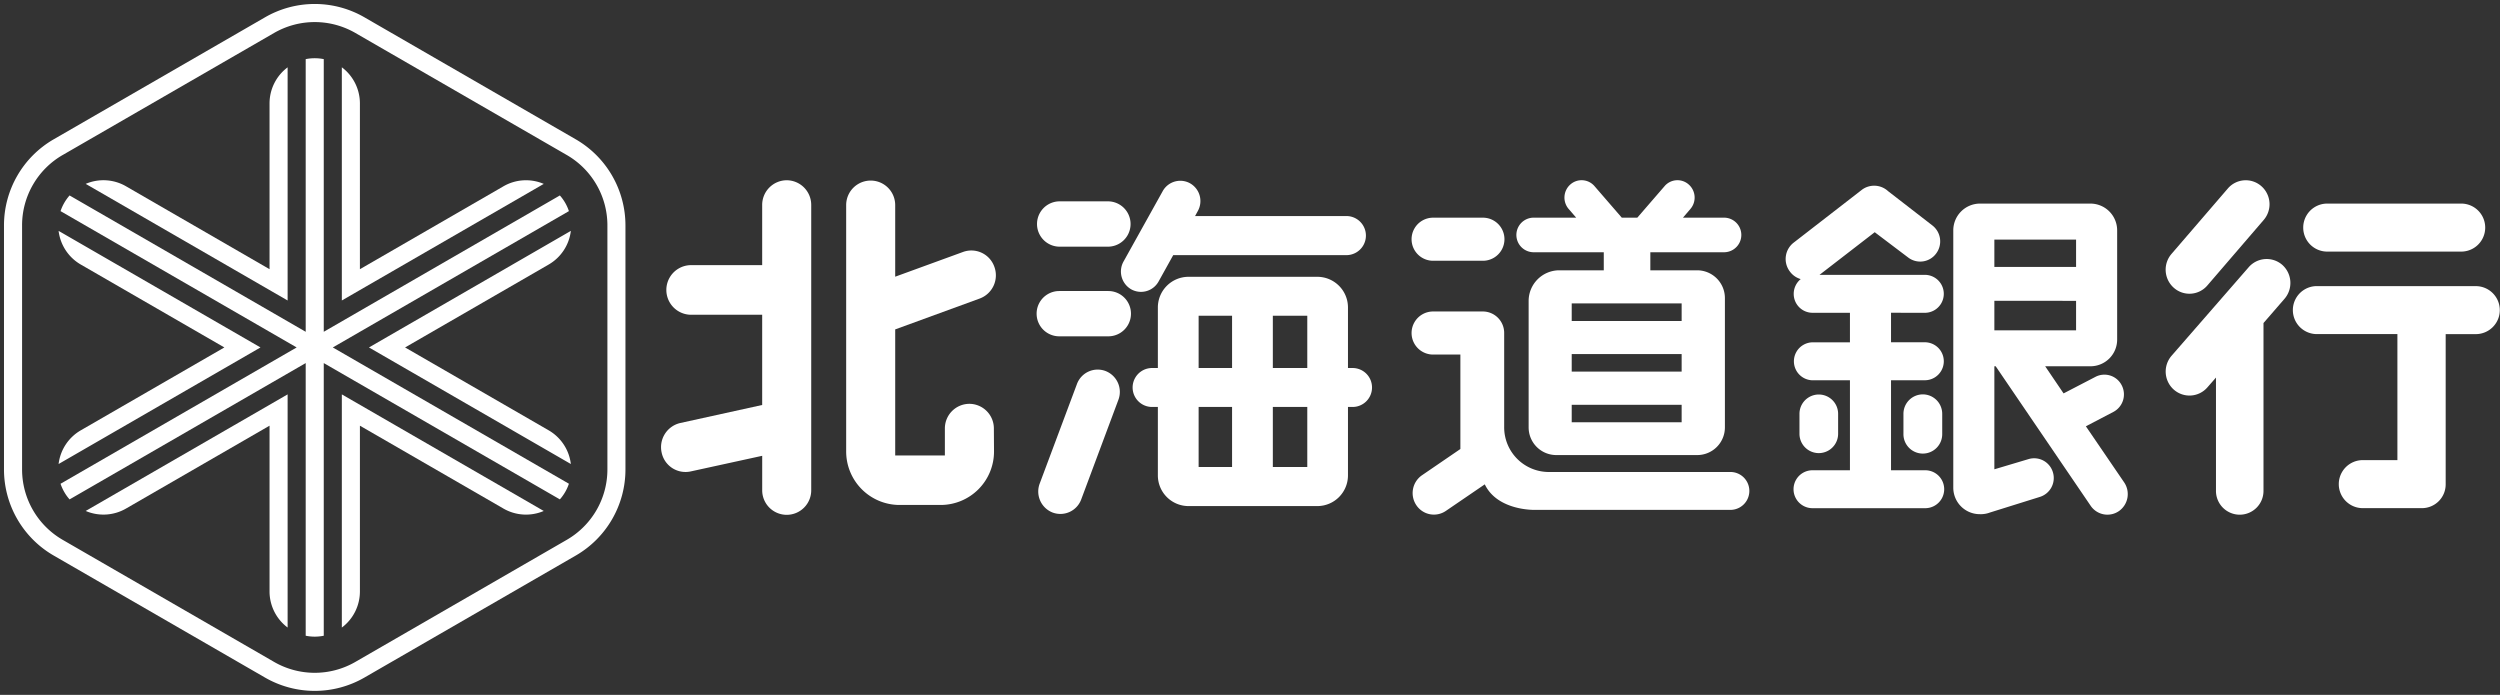 <svg xmlns="http://www.w3.org/2000/svg" width="313.308" height="87.084" viewBox="0 0 313.308 87.084">
  <rect x="0" y="0" width="313.308" height="87.084" fill="#333333" stroke="none"/>
  <g id="グループ_9" data-name="グループ 9" transform="translate(-264.041 -254.098)">
    <g id="グループ_7" data-name="グループ 7">
      <g id="グループ_1" data-name="グループ 1">
        <path id="パス_1" data-name="パス 1" d="M362.635,276.688a3.091,3.091,0,0,0-3.075,3.111v7.526h-8.9a3.11,3.11,0,0,0,0,6.22h8.9v11.307L349.3,307.109a3.106,3.106,0,0,0-2.341,3.7,3.056,3.056,0,0,0,3.646,2.369l8.958-1.957v4.269a3.072,3.072,0,1,0,6.143,0V279.8A3.089,3.089,0,0,0,362.635,276.688Z" fill="#fff"/>
        <path id="パス_2" data-name="パス 2" d="M385.521,304.707a3.08,3.08,0,0,0-3.065,3.1v3.373h-6.225v-15.8l10.592-3.869a3.1,3.1,0,0,0,1.836-3.972,3.053,3.053,0,0,0-3.929-1.864l-8.5,3.1V279.8a3.072,3.072,0,1,0-6.144,0v30.853a6.7,6.7,0,0,0,6.669,6.729h5.186a6.693,6.693,0,0,0,6.673-6.729l-.018-2.843A3.085,3.085,0,0,0,385.521,304.707Z" fill="#fff"/>
      </g>
      <g id="グループ_2" data-name="グループ 2">
        <path id="パス_3" data-name="パス 3" d="M443.644,286.778h6.24a2.7,2.7,0,0,0,0-5.4h-6.24a2.7,2.7,0,0,0,0,5.4Z" fill="#fff"/>
        <path id="パス_4" data-name="パス 4" d="M480.9,313.25H458.12a5.6,5.6,0,0,1-5.571-5.631V295.833a2.684,2.684,0,0,0-2.665-2.7h-6.24a2.7,2.7,0,0,0,0,5.4h3.417v11.835l-4.81,3.289a2.715,2.715,0,0,0-.711,3.752,2.647,2.647,0,0,0,3.706.715l4.872-3.326c1.6,3.326,6.252,3.2,6.252,3.2H480.9a2.375,2.375,0,0,0,0-4.75Z" fill="#fff"/>
        <path id="パス_5" data-name="パス 5" d="M456.2,285.711h8.831v2.262h-5.6a3.848,3.848,0,0,0-3.817,3.869v15.8a3.467,3.467,0,0,0,3.459,3.486h17.678a3.468,3.468,0,0,0,3.461-3.486V291.467a3.483,3.483,0,0,0-3.461-3.494h-5.885v-2.262h9.282a2.168,2.168,0,0,0,0-4.335h-5.192l.94-1.1a2.184,2.184,0,0,0-.223-3.059,2.122,2.122,0,0,0-3.033.223l-3.407,3.938h-1.943l-3.408-3.938a2.129,2.129,0,0,0-3.039-.223,2.191,2.191,0,0,0-.221,3.059l.951,1.1H456.2a2.168,2.168,0,0,0,0,4.335ZM474.79,307.02H461.013v-2.19H474.79Zm0-6.348H461.013v-2.2H474.79Zm0-8.549v2.2H461.013v-2.2Z" fill="#fff"/>
      </g>
      <g id="グループ_3" data-name="グループ 3">
        <path id="パス_6" data-name="パス 6" d="M505.313,293.3a2.379,2.379,0,0,0,0-4.757H492.069l6.918-5.344,4.2,3.176a2.478,2.478,0,0,0,3.5-.508,2.531,2.531,0,0,0-.493-3.53l-5.537-4.287a2.569,2.569,0,0,0-3.283-.164l-8.518,6.6a2.593,2.593,0,0,0-.509,3.631,2.547,2.547,0,0,0,1.365.957,2.388,2.388,0,0,0-.877,1.847,2.363,2.363,0,0,0,2.355,2.377h4.692v3.7h-4.692a2.38,2.38,0,0,0,0,4.759h4.692v11.275h-4.692a2.377,2.377,0,0,0,0,4.754h14.127a2.377,2.377,0,0,0,0-4.754H501.03V301.752h4.283a2.38,2.38,0,0,0,0-4.759H501.03v-3.7Z" fill="#fff"/>
        <path id="パス_7" data-name="パス 7" d="M494.4,308.461v-2.5a2.422,2.422,0,1,0-4.844,0v2.5a2.422,2.422,0,1,0,4.844,0Z" fill="#fff"/>
        <path id="パス_8" data-name="パス 8" d="M505.02,303.523a2.434,2.434,0,0,0-2.433,2.44v2.5a2.43,2.43,0,1,0,4.859,0v-2.5A2.437,2.437,0,0,0,505.02,303.523Z" fill="#fff"/>
        <path id="パス_9" data-name="パス 9" d="M513.429,318.328a3.231,3.231,0,0,1-1.264.207,3.316,3.316,0,0,1-3.332-3.324V282.979a3.357,3.357,0,0,1,3.332-3.367H526.03a3.356,3.356,0,0,1,3.34,3.367v13.666A3.343,3.343,0,0,1,526.03,300h-5.681l2.306,3.4,3.983-2.068a2.43,2.43,0,0,1,3.3,1.047,2.479,2.479,0,0,1-1.046,3.344l-3.442,1.8,4.8,7.033a2.607,2.607,0,0,1-.65,3.588,2.54,2.54,0,0,1-3.549-.657L514.147,300h-.166v12.912l4.286-1.279a2.451,2.451,0,0,1,3.056,1.67,2.478,2.478,0,0,1-1.654,3.074Zm.552-26.533V295.5h10.241V291.8Zm10.241-4.242v-3.43H513.981v3.43Z" fill="#fff"/>
      </g>
      <g id="グループ_4" data-name="グループ 4">
        <path id="パス_10" data-name="パス 10" d="M555.642,285.629h16.9a3.009,3.009,0,0,0,0-6.017h-16.9a3.009,3.009,0,0,0,0,6.017Z" fill="#fff"/>
        <path id="パス_11" data-name="パス 11" d="M574.368,289.954H554.341a3.007,3.007,0,0,0,0,6.013h10.15v15.795H560.1a3.01,3.01,0,0,0,0,6.019h7.47a2.979,2.979,0,0,0,2.971-3v-18.81h3.83a3.007,3.007,0,0,0,0-6.013Z" fill="#fff"/>
        <path id="パス_12" data-name="パス 12" d="M550.048,287.278a2.981,2.981,0,0,0-4.2.316l-9.668,11.1a3.026,3.026,0,0,0,.308,4.249,2.969,2.969,0,0,0,4.2-.308l1.066-1.219v14.152a2.978,2.978,0,1,0,5.955,0V294.583l2.65-3.057A3.039,3.039,0,0,0,550.048,287.278Z" fill="#fff"/>
        <path id="パス_13" data-name="パス 13" d="M536.483,290.176a2.949,2.949,0,0,0,4.2-.314l7.054-8.2a3.018,3.018,0,0,0-.3-4.237,2.956,2.956,0,0,0-4.2.3l-7.06,8.2A3.028,3.028,0,0,0,536.483,290.176Z" fill="#fff"/>
      </g>
      <g id="グループ_6" data-name="グループ 6">
        <g id="グループ_5" data-name="グループ 5">
          <path id="パス_14" data-name="パス 14" d="M396.791,285.012h6.149a2.841,2.841,0,0,0,0-5.681h-6.149a2.841,2.841,0,0,0,0,5.681Z" fill="#fff"/>
          <path id="パス_15" data-name="パス 15" d="M402.94,290.571h-6.149a2.838,2.838,0,0,0,0,5.676h6.149a2.838,2.838,0,0,0,0-5.676Z" fill="#fff"/>
          <path id="パス_16" data-name="パス 16" d="M432.772,281.176H413.81l.34-.623a2.555,2.555,0,0,0-.93-3.461,2.519,2.519,0,0,0-3.452.938l-4.92,8.838a2.574,2.574,0,0,0,.937,3.476,2.519,2.519,0,0,0,3.44-.945l1.847-3.326h21.7a2.449,2.449,0,0,0,0-4.9Z" fill="#fff"/>
          <path id="パス_17" data-name="パス 17" d="M402.615,300.605a2.773,2.773,0,0,0-3.6,1.6l-4.665,12.467a2.828,2.828,0,0,0,1.586,3.65,2.783,2.783,0,0,0,3.6-1.617l4.653-12.467A2.808,2.808,0,0,0,402.615,300.605Z" fill="#fff"/>
        </g>
        <path id="パス_18" data-name="パス 18" d="M435.987,302.662a2.436,2.436,0,0,1-2.423,2.438h-.591v8.556a3.847,3.847,0,0,1-3.826,3.866H412.986a3.847,3.847,0,0,1-3.838-3.866V305.1h-.772a2.441,2.441,0,0,1,0-4.881h.772v-7.586a3.844,3.844,0,0,1,3.838-3.845h16.161a3.843,3.843,0,0,1,3.826,3.845v7.586h.591A2.433,2.433,0,0,1,435.987,302.662Zm-12.43-8.992v6.549h4.317V293.67Zm0,18.957h4.317V305.1h-4.317Zm-9.3,0h4.191V305.1h-4.191Zm0-12.408h4.191V293.67h-4.191Z" fill="#fff"/>
      </g>
    </g>
    <path id="中マド_1" data-name="中マド 1" d="M38.943,86.084a12.474,12.474,0,0,1-6.231-1.67L6.23,69.123A12.459,12.459,0,0,1,0,58.33V27.752A12.459,12.459,0,0,1,6.228,16.959L32.714,1.67a12.446,12.446,0,0,1,12.46,0L71.654,16.959a12.464,12.464,0,0,1,6.23,10.8v30.58a12.459,12.459,0,0,1-6.232,10.788L45.172,84.414A12.46,12.46,0,0,1,38.943,86.084ZM7.362,18.921h0a10.177,10.177,0,0,0-5.095,8.831V58.334a10.186,10.186,0,0,0,5.095,8.824L33.847,82.451a10.181,10.181,0,0,0,10.192,0L70.522,67.158a10.189,10.189,0,0,0,5.1-8.824V27.752a10.181,10.181,0,0,0-5.1-8.831L44.039,3.633a10.189,10.189,0,0,0-10.192,0L7.363,18.922Z" transform="translate(264.541 254.598)" fill="#fff" stroke="rgba(0,0,0,0)" stroke-miterlimit="10" stroke-width="1"/>
    <g id="グループ_8" data-name="グループ 8">
      <path id="パス_21" data-name="パス 21" d="M306.881,303.523v29.223a5.652,5.652,0,0,0,2.265-4.525V307.447l17.991,10.387a5.645,5.645,0,0,0,5.048.3Z" fill="#fff"/>
      <path id="パス_22" data-name="パス 22" d="M300.086,291.756v-29.22a5.645,5.645,0,0,0-2.265,4.521v20.776l-17.99-10.391a5.649,5.649,0,0,0-5.05-.3Z" fill="#fff"/>
      <path id="パス_23" data-name="パス 23" d="M335.582,283.032l-25.3,14.609,25.3,14.609a5.652,5.652,0,0,0-2.784-4.225l-17.99-10.384,17.99-10.387A5.645,5.645,0,0,0,335.582,283.032Z" fill="#fff"/>
      <path id="パス_24" data-name="パス 24" d="M274.781,318.133a5.649,5.649,0,0,0,5.05-.3l17.99-10.387v20.774a5.651,5.651,0,0,0,2.265,4.523V303.523Z" fill="#fff"/>
      <path id="パス_25" data-name="パス 25" d="M305.749,297.641l29.589-17.084a5.648,5.648,0,0,0-1.132-1.965l-29.59,17.086v-34.17a5.726,5.726,0,0,0-2.264,0v34.17L272.76,278.592a5.861,5.861,0,0,0-.663.924,5.714,5.714,0,0,0-.469,1.041l29.591,17.084-29.591,17.084a5.679,5.679,0,0,0,.469,1.037,5.445,5.445,0,0,0,.664.922L302.352,299.6V333.77a5.628,5.628,0,0,0,2.264,0V299.6l29.59,17.082a5.631,5.631,0,0,0,1.132-1.961Z" fill="#fff"/>
      <path id="パス_26" data-name="パス 26" d="M332.185,277.145a5.645,5.645,0,0,0-5.048.3l-17.991,10.391V267.057a5.658,5.658,0,0,0-2.265-4.525v29.224l2.265-1.308Z" fill="#fff"/>
      <path id="パス_27" data-name="パス 27" d="M271.385,312.25l25.3-14.609-25.3-14.609a5.649,5.649,0,0,0,2.784,4.222l17.989,10.387-17.989,10.384A5.649,5.649,0,0,0,271.385,312.25Z" fill="#fff"/>
    </g>
  </g>
</svg>
